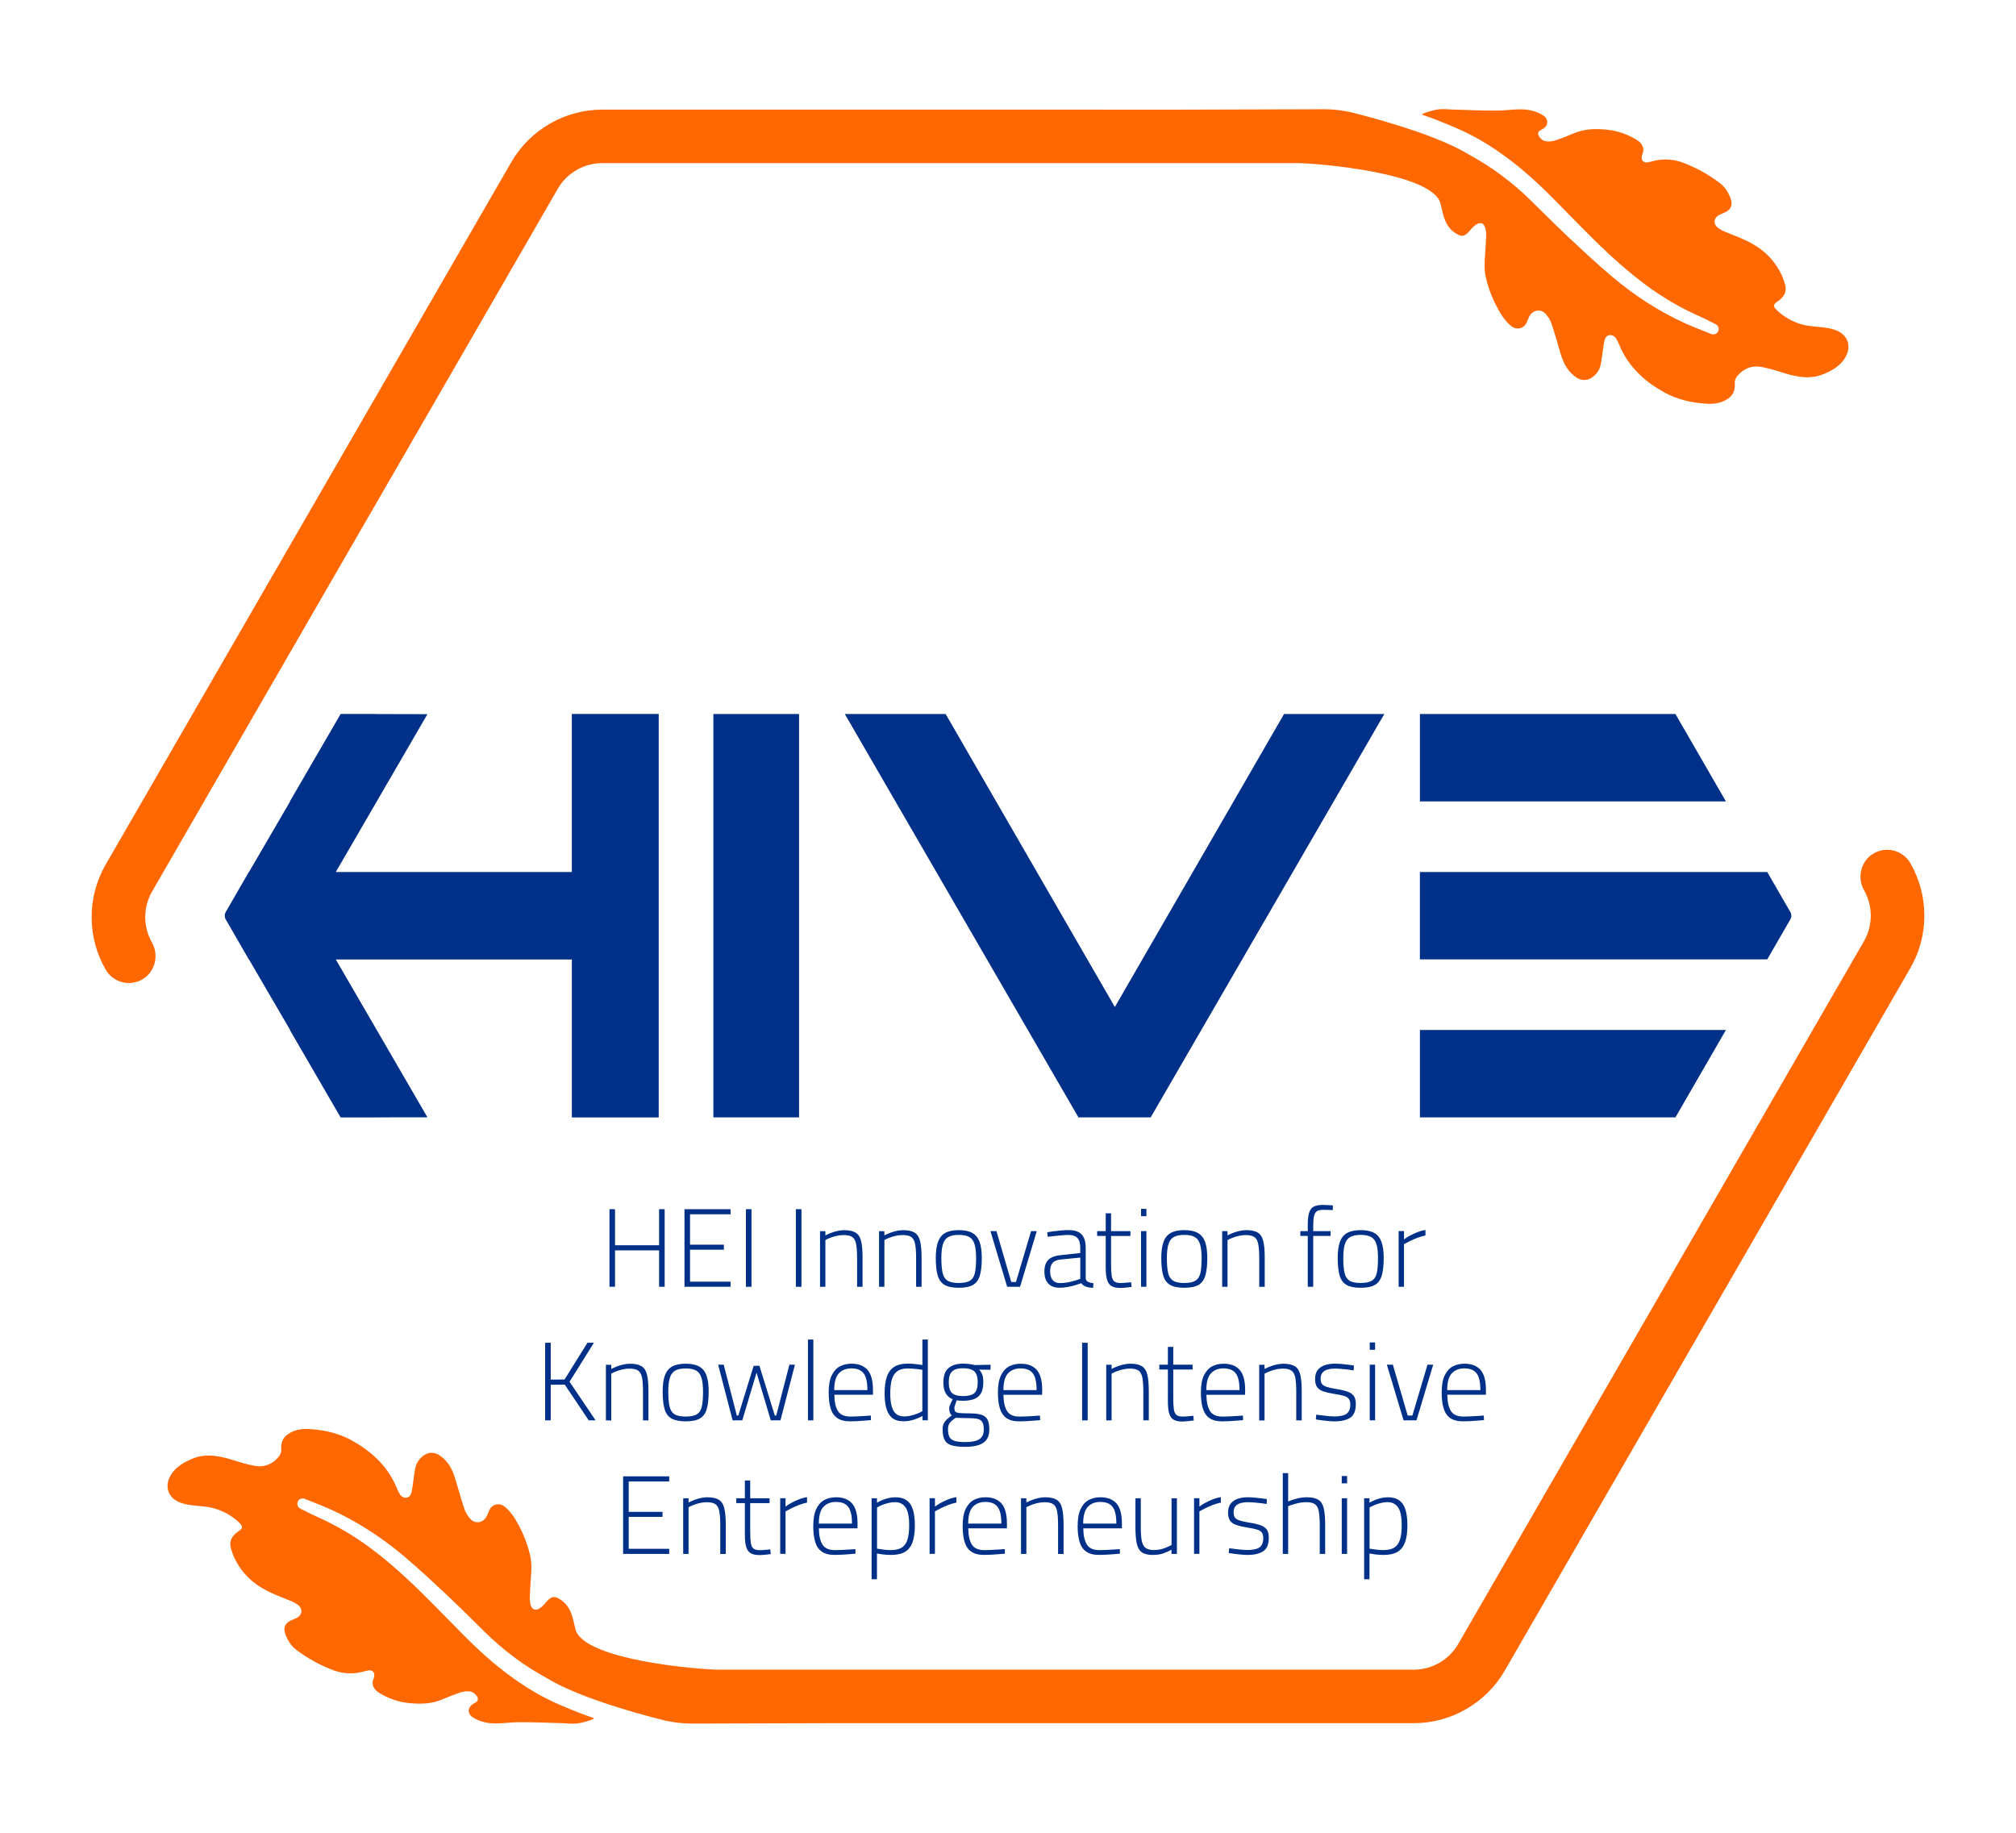 <?xml version="1.0" encoding="UTF-8"?>
<svg xmlns="http://www.w3.org/2000/svg" xmlns:xlink="http://www.w3.org/1999/xlink" version="1.1" id="Layer_1" x="0px" y="0px" viewBox="0 0 550 500" style="enable-background:new 0 0 550 500;" xml:space="preserve">
<style type="text/css">
	.st0{fill:#003087;}
	.st1{fill:#FF6700;}
</style>
<g>
	<g>
		<polygon class="st0" points="181.33,351.04 181.33,329.88 179.81,329.88 179.81,339.72 167.79,339.72 167.79,329.88     166.27,329.88 166.27,351.04 167.79,351.04 167.79,341.11 179.81,341.11 179.81,351.04   "></polygon>
		<polygon class="st0" points="186.74,351.04 199.31,351.04 199.31,349.65 188.25,349.65 188.25,340.93 197.49,340.93     197.49,339.56 188.25,339.56 188.25,331.27 199.31,331.27 199.31,329.88 186.74,329.88   "></polygon>
		<rect x="203.5" y="329.88" class="st0" width="1.52" height="21.17"></rect>
		<rect x="217.13" y="329.88" class="st0" width="1.52" height="21.17"></rect>
		<path class="st0" d="M223.72,335.86v15.18h1.46v-12.75c0.36-0.2,0.81-0.41,1.35-0.62c0.54-0.21,1.12-0.39,1.76-0.53    c0.64-0.14,1.26-0.21,1.87-0.21c1.07,0,1.87,0.19,2.38,0.56c0.52,0.37,0.86,1.02,1.03,1.93c0.17,0.91,0.26,2.17,0.26,3.77v7.86    h1.49v-7.96c0-1.9-0.13-3.4-0.39-4.49c-0.26-1.09-0.76-1.87-1.49-2.32c-0.73-0.45-1.78-0.68-3.16-0.68    c-0.61,0-1.24,0.08-1.88,0.23c-0.65,0.15-1.25,0.34-1.81,0.56c-0.56,0.22-1.03,0.44-1.41,0.64v-1.15H223.72z"></path>
		<path class="st0" d="M239.82,335.86v15.18h1.46v-12.75c0.36-0.2,0.81-0.41,1.35-0.62c0.54-0.21,1.12-0.39,1.76-0.53    c0.64-0.14,1.26-0.21,1.87-0.21c1.07,0,1.87,0.19,2.38,0.56s0.86,1.02,1.03,1.93c0.17,0.91,0.26,2.17,0.26,3.77v7.86h1.49v-7.96    c0-1.9-0.13-3.4-0.4-4.49c-0.26-1.09-0.76-1.87-1.49-2.32c-0.73-0.45-1.78-0.68-3.16-0.68c-0.61,0-1.24,0.08-1.88,0.23    c-0.65,0.15-1.25,0.34-1.81,0.56c-0.56,0.22-1.03,0.44-1.41,0.64v-1.15H239.82z"></path>
		<path class="st0" d="M265.25,336.35c-0.92-0.51-2.15-0.76-3.69-0.76c-1.52,0-2.74,0.25-3.66,0.76c-0.92,0.51-1.58,1.32-1.99,2.43    c-0.41,1.11-0.61,2.59-0.61,4.43c0,1.96,0.17,3.54,0.52,4.74c0.34,1.2,0.97,2.05,1.88,2.58c0.91,0.53,2.2,0.79,3.86,0.79    c1.7,0,3-0.26,3.9-0.79c0.9-0.53,1.52-1.39,1.87-2.58c0.34-1.19,0.52-2.77,0.52-4.74c0-1.84-0.2-3.32-0.61-4.43    C266.83,337.66,266.17,336.85,265.25,336.35z M265.99,347.17c-0.2,1-0.64,1.73-1.32,2.17c-0.68,0.45-1.72,0.67-3.11,0.67    s-2.43-0.22-3.1-0.67c-0.67-0.45-1.11-1.17-1.32-2.17c-0.21-1-0.32-2.32-0.32-3.96c0-1.6,0.14-2.86,0.43-3.78    c0.28-0.92,0.77-1.57,1.46-1.96c0.69-0.38,1.64-0.58,2.85-0.58c1.23,0,2.19,0.19,2.87,0.58c0.68,0.39,1.16,1.04,1.44,1.96    c0.28,0.92,0.43,2.18,0.43,3.78C266.3,344.85,266.19,346.17,265.99,347.17z"></path>
		<polygon class="st0" points="275.89,349.74 271.85,335.86 270.21,335.86 274.77,351.04 278.29,351.04 282.85,335.86 281.3,335.86     277.17,349.74   "></polygon>
		<path class="st0" d="M293.32,350.62c0.65-0.2,1.18-0.38,1.61-0.55c0.18,0.2,0.38,0.38,0.59,0.53c0.21,0.15,0.44,0.28,0.68,0.38    c0.3,0.12,0.62,0.21,0.96,0.26c0.33,0.05,0.69,0.08,1.08,0.08l0.06-1.25c-0.51-0.04-0.97-0.16-1.4-0.35s-0.66-0.51-0.7-0.96v-8.41    c0-1.07-0.16-1.96-0.49-2.66c-0.32-0.7-0.82-1.22-1.49-1.58c-0.67-0.35-1.54-0.53-2.61-0.53c-0.61,0-1.28,0.03-2,0.09    c-0.73,0.06-1.44,0.14-2.13,0.23c-0.69,0.09-1.28,0.18-1.76,0.26l0.09,1.24c0.53-0.06,1.13-0.13,1.82-0.2    c0.69-0.07,1.38-0.14,2.08-0.2c0.7-0.06,1.31-0.09,1.84-0.09c1.05,0,1.84,0.27,2.37,0.81c0.53,0.54,0.79,1.41,0.79,2.63v1.49    l-5.4,0.58c-1.01,0.1-1.84,0.33-2.49,0.68c-0.65,0.35-1.12,0.83-1.43,1.44c-0.3,0.61-0.46,1.37-0.46,2.28    c0,1.5,0.36,2.62,1.08,3.37c0.72,0.75,1.73,1.12,3.02,1.12c0.71,0,1.44-0.07,2.19-0.2S292.67,350.82,293.32,350.62z     M289.16,350.04c-0.87,0-1.53-0.28-1.99-0.85c-0.46-0.57-0.68-1.37-0.68-2.4c0-0.97,0.22-1.72,0.67-2.25    c0.44-0.53,1.21-0.84,2.31-0.94l5.25-0.52v5.8c-0.41,0.16-0.92,0.33-1.55,0.52c-0.63,0.18-1.29,0.33-1.97,0.46    C290.51,349.98,289.83,350.04,289.16,350.04z"></path>
		<path class="st0" d="M302.07,349.27c0.26,0.78,0.68,1.32,1.26,1.63c0.58,0.3,1.34,0.46,2.29,0.46c0.4,0,0.91-0.03,1.52-0.09    c0.61-0.06,1.13-0.12,1.58-0.18l-0.12-1.28c-0.28,0.02-0.61,0.05-0.99,0.09c-0.38,0.04-0.73,0.07-1.08,0.09    c-0.34,0.02-0.62,0.03-0.82,0.03c-0.75,0-1.31-0.14-1.69-0.43c-0.37-0.28-0.62-0.79-0.73-1.53c-0.11-0.74-0.17-1.8-0.17-3.17    v-7.71h5.28v-1.31h-5.28V331h-1.46v4.86h-2.34v1.31h2.34v8.75C301.67,347.37,301.8,348.49,302.07,349.27z"></path>
		<rect x="311.3" y="329.79" class="st0" width="1.46" height="2"></rect>
		<rect x="311.3" y="335.86" class="st0" width="1.46" height="15.18"></rect>
		<path class="st0" d="M328.85,347.95c0.34-1.19,0.52-2.77,0.52-4.74c0-1.84-0.2-3.32-0.61-4.43c-0.41-1.11-1.07-1.92-1.99-2.43    c-0.92-0.51-2.15-0.76-3.69-0.76c-1.52,0-2.74,0.25-3.66,0.76c-0.92,0.51-1.58,1.32-1.99,2.43c-0.41,1.11-0.61,2.59-0.61,4.43    c0,1.96,0.17,3.54,0.52,4.74c0.34,1.2,0.97,2.05,1.88,2.58c0.91,0.53,2.2,0.79,3.86,0.79c1.7,0,3-0.26,3.9-0.79    C327.88,350,328.51,349.14,328.85,347.95z M326.19,349.34c-0.68,0.45-1.72,0.67-3.11,0.67s-2.43-0.22-3.1-0.67    c-0.67-0.45-1.11-1.17-1.32-2.17c-0.21-1-0.32-2.32-0.32-3.96c0-1.6,0.14-2.86,0.43-3.78c0.28-0.92,0.77-1.57,1.46-1.96    c0.69-0.38,1.64-0.58,2.85-0.58c1.23,0,2.19,0.19,2.87,0.58c0.68,0.39,1.16,1.04,1.44,1.96c0.28,0.92,0.43,2.18,0.43,3.78    c0,1.64-0.1,2.96-0.3,3.96C327.31,348.17,326.87,348.9,326.19,349.34z"></path>
		<path class="st0" d="M345.04,351.04v-7.96c0-1.9-0.13-3.4-0.4-4.49c-0.26-1.09-0.76-1.87-1.49-2.32    c-0.73-0.45-1.78-0.68-3.16-0.68c-0.61,0-1.24,0.08-1.88,0.23c-0.65,0.15-1.25,0.34-1.81,0.56c-0.56,0.22-1.03,0.44-1.41,0.64    v-1.15h-1.46v15.18h1.46v-12.75c0.36-0.2,0.81-0.41,1.35-0.62c0.54-0.21,1.12-0.39,1.76-0.53c0.64-0.14,1.26-0.21,1.87-0.21    c1.07,0,1.87,0.19,2.38,0.56c0.52,0.37,0.86,1.02,1.03,1.93c0.17,0.91,0.26,2.17,0.26,3.77v7.86H345.04z"></path>
		<path class="st0" d="M358.52,331.62c0.16-0.6,0.44-1.01,0.82-1.23c0.38-0.22,0.9-0.33,1.55-0.33c0.3,0,0.73,0,1.29,0.01    c0.56,0.01,1.04,0.03,1.44,0.05v-1.28c-0.24-0.02-0.56-0.04-0.94-0.06c-0.39-0.02-0.75-0.04-1.11-0.05    c-0.35-0.01-0.63-0.01-0.84-0.01c-0.93,0-1.69,0.15-2.28,0.44c-0.59,0.29-1.01,0.84-1.28,1.63c-0.26,0.79-0.39,1.91-0.39,3.37v1.7    h-2.03v1.31h2.03v13.88h1.49v-13.88h4.74v-1.31h-4.74v-1.67C358.28,333.08,358.36,332.22,358.52,331.62z"></path>
		<path class="st0" d="M375.11,350.53c0.9-0.53,1.52-1.39,1.87-2.58c0.34-1.19,0.52-2.77,0.52-4.74c0-1.84-0.2-3.32-0.61-4.43    c-0.41-1.11-1.07-1.92-1.99-2.43c-0.92-0.51-2.15-0.76-3.69-0.76c-1.52,0-2.74,0.25-3.66,0.76c-0.92,0.51-1.58,1.32-1.99,2.43    c-0.41,1.11-0.61,2.59-0.61,4.43c0,1.96,0.17,3.54,0.52,4.74c0.34,1.2,0.97,2.05,1.88,2.58c0.91,0.53,2.2,0.79,3.86,0.79    C372.91,351.32,374.21,351.05,375.11,350.53z M366.79,347.17c-0.21-1-0.32-2.32-0.32-3.96c0-1.6,0.14-2.86,0.43-3.78    c0.28-0.92,0.77-1.57,1.46-1.96c0.69-0.38,1.64-0.58,2.85-0.58c1.23,0,2.19,0.19,2.87,0.58c0.68,0.39,1.16,1.04,1.44,1.96    c0.28,0.92,0.42,2.18,0.42,3.78c0,1.64-0.1,2.96-0.3,3.96c-0.2,1-0.64,1.73-1.32,2.17c-0.68,0.45-1.72,0.67-3.11,0.67    s-2.43-0.22-3.1-0.67C367.45,348.9,367.01,348.17,366.79,347.17z"></path>
		<path class="st0" d="M381.57,335.86v15.18h1.46v-11.6c0.43-0.24,0.96-0.53,1.59-0.85c0.64-0.32,1.33-0.63,2.08-0.91    c0.75-0.28,1.48-0.5,2.19-0.64v-1.49c-0.77,0.12-1.53,0.33-2.29,0.64c-0.76,0.3-1.45,0.63-2.06,0.97    c-0.62,0.34-1.12,0.67-1.5,0.97v-2.28H381.57z"></path>
		<polygon class="st0" points="148.73,366.32 148.73,387.48 150.25,387.48 150.25,377.77 154.08,377.74 160.61,387.48     162.49,387.48 155.38,376.95 162.03,366.32 160.27,366.32 154.02,376.34 150.25,376.37 150.25,366.32   "></polygon>
		<path class="st0" d="M166.77,374.73c0.36-0.2,0.81-0.41,1.35-0.62c0.54-0.21,1.12-0.39,1.76-0.53c0.64-0.14,1.26-0.21,1.87-0.21    c1.07,0,1.87,0.19,2.38,0.56c0.52,0.37,0.86,1.02,1.03,1.93c0.17,0.91,0.26,2.17,0.26,3.77v7.86h1.49v-7.96    c0-1.9-0.13-3.4-0.4-4.49c-0.26-1.09-0.76-1.87-1.49-2.32c-0.73-0.45-1.78-0.68-3.16-0.68c-0.61,0-1.24,0.08-1.88,0.23    c-0.65,0.15-1.25,0.34-1.81,0.56c-0.56,0.22-1.03,0.44-1.41,0.64v-1.15h-1.46v15.18h1.46V374.73z"></path>
		<path class="st0" d="M187.05,387.76c1.7,0,3-0.26,3.9-0.79c0.9-0.53,1.52-1.39,1.87-2.58c0.34-1.19,0.52-2.77,0.52-4.74    c0-1.84-0.2-3.32-0.61-4.43c-0.4-1.11-1.07-1.92-1.99-2.43c-0.92-0.51-2.15-0.76-3.69-0.76c-1.52,0-2.74,0.25-3.66,0.76    c-0.92,0.51-1.58,1.32-1.99,2.43c-0.41,1.11-0.61,2.59-0.61,4.43c0,1.96,0.17,3.54,0.52,4.74c0.34,1.2,0.97,2.05,1.88,2.58    C184.11,387.49,185.39,387.76,187.05,387.76z M182.32,379.65c0-1.6,0.14-2.86,0.43-3.78c0.28-0.92,0.77-1.57,1.46-1.96    c0.69-0.38,1.64-0.58,2.85-0.58c1.23,0,2.19,0.19,2.87,0.58c0.68,0.39,1.16,1.04,1.44,1.96c0.28,0.92,0.43,2.18,0.43,3.78    c0,1.64-0.1,2.96-0.3,3.96c-0.2,1-0.64,1.73-1.32,2.17c-0.68,0.45-1.72,0.67-3.11,0.67c-1.4,0-2.43-0.22-3.1-0.67    c-0.67-0.44-1.11-1.17-1.32-2.17C182.42,382.61,182.32,381.29,182.32,379.65z"></path>
		<polygon class="st0" points="212.93,387.48 216.87,372.3 215.36,372.3 211.77,386.18 211.38,386.18 207.19,372.61 205.61,372.61     201.42,386.18 201.02,386.18 197.44,372.3 195.92,372.3 199.87,387.48 202.51,387.48 206.4,374.46 210.28,387.48   "></polygon>
		<rect x="220.43" y="365.44" class="st0" width="1.46" height="22.05"></rect>
		<path class="st0" d="M238.16,379.26c0-2.59-0.5-4.44-1.5-5.56c-1-1.11-2.45-1.67-4.36-1.67c-1.21,0-2.28,0.25-3.2,0.74    c-0.92,0.5-1.65,1.32-2.2,2.46c-0.55,1.14-0.82,2.71-0.82,4.69c0,1.66,0.17,3.08,0.52,4.25c0.34,1.17,0.94,2.07,1.79,2.67    c0.85,0.61,2.02,0.91,3.52,0.91c0.57,0,1.2-0.02,1.9-0.05c0.7-0.03,1.39-0.08,2.07-0.14c0.68-0.06,1.26-0.11,1.75-0.15l-0.06-1.24    c-0.49,0.04-1.06,0.08-1.73,0.12c-0.67,0.04-1.34,0.08-2,0.11c-0.67,0.03-1.28,0.05-1.82,0.05c-1.66,0-2.8-0.51-3.43-1.53    c-0.63-1.02-0.95-2.5-0.97-4.42h10.54L238.16,379.26z M227.59,379.23c0-2.15,0.42-3.67,1.26-4.57c0.84-0.9,1.99-1.35,3.45-1.35    c1.5,0,2.6,0.44,3.29,1.32c0.7,0.88,1.05,2.41,1.05,4.6H227.59z"></path>
		<path class="st0" d="M253.13,387.48v-22.05h-1.49v6.95c-0.39-0.06-0.96-0.14-1.73-0.23c-0.77-0.09-1.49-0.14-2.16-0.14    c-1.62,0-2.9,0.3-3.83,0.91c-0.93,0.61-1.59,1.51-1.99,2.72c-0.39,1.2-0.59,2.69-0.59,4.45c0,1.42,0.11,2.6,0.33,3.54    c0.22,0.94,0.52,1.69,0.88,2.23c0.36,0.55,0.77,0.96,1.23,1.23c0.46,0.27,0.93,0.45,1.41,0.53c0.49,0.08,0.96,0.12,1.43,0.12    c0.63,0,1.26-0.08,1.9-0.23c0.64-0.15,1.23-0.34,1.79-0.58c0.56-0.23,1.01-0.45,1.35-0.65v1.19H253.13z M251.64,384.99    c-0.34,0.2-0.79,0.42-1.34,0.64c-0.55,0.22-1.13,0.41-1.75,0.56c-0.62,0.15-1.23,0.23-1.84,0.23c-0.45,0-0.89-0.07-1.34-0.2    c-0.45-0.13-0.86-0.41-1.23-0.82c-0.37-0.42-0.68-1.04-0.91-1.88c-0.23-0.84-0.35-1.98-0.35-3.42c0-1.46,0.14-2.69,0.41-3.69    c0.27-1,0.76-1.77,1.46-2.29c0.7-0.53,1.7-0.79,3.02-0.79c0.38,0,0.83,0.02,1.34,0.06c0.51,0.04,0.99,0.09,1.46,0.15    c0.47,0.06,0.82,0.11,1.06,0.15V384.99z"></path>
		<path class="st0" d="M268.29,393.59c1.07-0.75,1.61-1.95,1.61-3.61c0-1.26-0.19-2.2-0.56-2.82c-0.37-0.63-0.97-1.05-1.78-1.26    c-0.81-0.21-1.87-0.32-3.19-0.32c-1.26,0-2.17-0.04-2.73-0.11c-0.57-0.07-0.92-0.22-1.06-0.44c-0.14-0.22-0.21-0.56-0.21-1    c0-0.14,0.08-0.43,0.23-0.85c0.15-0.43,0.29-0.81,0.41-1.15c0.18,0.02,0.46,0.05,0.83,0.08c0.37,0.03,0.63,0.04,0.77,0.04    c1.25,0,2.3-0.16,3.13-0.47c0.83-0.31,1.46-0.84,1.88-1.56c0.43-0.73,0.64-1.73,0.64-3.01c0-0.95-0.11-1.69-0.32-2.2    c-0.21-0.52-0.49-0.94-0.83-1.26l3.13,0.03v-1.37l-4.31,0.09c-0.34-0.1-0.82-0.19-1.43-0.27c-0.61-0.08-1.2-0.12-1.79-0.12    c-1.64,0-2.94,0.39-3.9,1.18c-0.96,0.79-1.44,2.1-1.44,3.92c0,0.97,0.12,1.77,0.36,2.38c0.24,0.62,0.55,1.1,0.93,1.44    c0.37,0.34,0.79,0.61,1.26,0.79c-0.22,0.41-0.44,0.86-0.65,1.35c-0.21,0.5-0.32,0.84-0.32,1.02c0,0.46,0.06,0.88,0.18,1.23    c0.12,0.35,0.3,0.62,0.55,0.8c-0.53,0.39-0.98,0.75-1.35,1.09c-0.37,0.34-0.66,0.73-0.87,1.15c-0.2,0.43-0.3,0.96-0.3,1.61    c0,1.17,0.17,2.11,0.52,2.81c0.34,0.7,0.96,1.19,1.85,1.49c0.89,0.29,2.17,0.44,3.83,0.44    C265.56,394.71,267.21,394.34,268.29,393.59z M259.75,380.05c-0.61-0.55-0.91-1.53-0.91-2.95c0-1.4,0.3-2.38,0.91-2.96    c0.61-0.58,1.59-0.87,2.95-0.87c1.48,0,2.52,0.29,3.13,0.87c0.61,0.58,0.91,1.56,0.91,2.96c0,1.42-0.3,2.4-0.91,2.95    c-0.61,0.55-1.65,0.82-3.13,0.82C261.34,380.86,260.36,380.59,259.75,380.05z M258.99,391.95c-0.24-0.53-0.36-1.22-0.36-2.07    c0-0.69,0.15-1.24,0.46-1.65c0.3-0.42,0.85-0.9,1.64-1.44c0.04,0,0.2,0.01,0.49,0.02c0.28,0.01,0.63,0.02,1.03,0.03    c0.4,0.01,0.79,0.02,1.17,0.03c0.37,0.01,0.65,0.01,0.84,0.01c0.99,0,1.79,0.07,2.4,0.2c0.61,0.13,1.05,0.42,1.32,0.87    c0.27,0.45,0.41,1.13,0.41,2.06c0,1.2-0.39,2.06-1.18,2.6c-0.79,0.54-2.07,0.8-3.83,0.8c-1.32,0-2.31-0.11-2.99-0.33    C259.7,392.85,259.24,392.48,258.99,391.95z"></path>
		<path class="st0" d="M279.96,387.71c0.7-0.03,1.39-0.08,2.06-0.14c0.68-0.06,1.26-0.11,1.75-0.15l-0.06-1.24    c-0.49,0.04-1.06,0.08-1.73,0.12c-0.67,0.04-1.34,0.08-2,0.11c-0.67,0.03-1.28,0.05-1.82,0.05c-1.66,0-2.8-0.51-3.43-1.53    c-0.63-1.02-0.95-2.5-0.97-4.42h10.54l0.03-1.24c0-2.59-0.5-4.44-1.5-5.56c-1-1.11-2.45-1.67-4.36-1.67    c-1.21,0-2.28,0.25-3.2,0.74c-0.92,0.5-1.66,1.32-2.2,2.46c-0.55,1.14-0.82,2.71-0.82,4.69c0,1.66,0.17,3.08,0.52,4.25    c0.34,1.17,0.94,2.07,1.79,2.67c0.85,0.61,2.02,0.91,3.52,0.91C278.63,387.76,279.26,387.74,279.96,387.71z M275.01,374.66    c0.84-0.9,1.99-1.35,3.45-1.35c1.5,0,2.6,0.44,3.29,1.32c0.7,0.88,1.05,2.41,1.05,4.6h-9.05    C273.75,377.08,274.17,375.56,275.01,374.66z"></path>
		<rect x="295.22" y="366.32" class="st0" width="1.52" height="21.17"></rect>
		<path class="st0" d="M308.25,373.36c1.07,0,1.87,0.19,2.38,0.56c0.52,0.37,0.86,1.02,1.03,1.93c0.17,0.91,0.26,2.17,0.26,3.77    v7.86h1.49v-7.96c0-1.9-0.13-3.4-0.4-4.49c-0.26-1.09-0.76-1.87-1.49-2.32c-0.73-0.45-1.78-0.68-3.16-0.68    c-0.61,0-1.24,0.08-1.88,0.23c-0.65,0.15-1.25,0.34-1.81,0.56c-0.56,0.22-1.03,0.44-1.41,0.64v-1.15h-1.46v15.18h1.46v-12.75    c0.36-0.2,0.81-0.41,1.35-0.62c0.54-0.21,1.12-0.39,1.76-0.53C307.02,373.43,307.64,373.36,308.25,373.36z"></path>
		<path class="st0" d="M324.1,387.7c0.61-0.06,1.13-0.12,1.58-0.18l-0.12-1.28c-0.28,0.02-0.61,0.05-0.99,0.09    c-0.38,0.04-0.73,0.07-1.08,0.09c-0.34,0.02-0.62,0.03-0.82,0.03c-0.75,0-1.31-0.14-1.69-0.43c-0.37-0.28-0.62-0.79-0.73-1.53    c-0.11-0.74-0.17-1.8-0.17-3.17v-7.71h5.28v-1.31h-5.28v-4.86h-1.46v4.86h-2.34v1.31h2.34v8.75c0,1.46,0.13,2.58,0.39,3.36    c0.26,0.78,0.68,1.32,1.26,1.63c0.58,0.3,1.34,0.46,2.29,0.46C322.98,387.79,323.49,387.76,324.1,387.7z"></path>
		<path class="st0" d="M335.32,387.71c0.7-0.03,1.39-0.08,2.07-0.14c0.68-0.06,1.26-0.11,1.75-0.15l-0.06-1.24    c-0.49,0.04-1.06,0.08-1.73,0.12c-0.67,0.04-1.34,0.08-2,0.11c-0.67,0.03-1.28,0.05-1.82,0.05c-1.66,0-2.8-0.51-3.43-1.53    c-0.63-1.02-0.95-2.5-0.97-4.42h10.54l0.03-1.24c0-2.59-0.5-4.44-1.5-5.56c-1-1.11-2.45-1.67-4.36-1.67    c-1.21,0-2.28,0.25-3.2,0.74c-0.92,0.5-1.65,1.32-2.2,2.46c-0.55,1.14-0.82,2.71-0.82,4.69c0,1.66,0.17,3.08,0.52,4.25    c0.34,1.17,0.94,2.07,1.79,2.67c0.85,0.61,2.02,0.91,3.52,0.91C333.99,387.76,334.62,387.74,335.32,387.71z M330.37,374.66    c0.84-0.9,1.99-1.35,3.45-1.35c1.5,0,2.6,0.44,3.29,1.32c0.7,0.88,1.05,2.41,1.05,4.6h-9.05    C329.11,377.08,329.53,375.56,330.37,374.66z"></path>
		<path class="st0" d="M348.1,373.58c0.64-0.14,1.26-0.21,1.87-0.21c1.07,0,1.87,0.19,2.38,0.56c0.52,0.37,0.86,1.02,1.03,1.93    c0.17,0.91,0.26,2.17,0.26,3.77v7.86h1.49v-7.96c0-1.9-0.13-3.4-0.39-4.49c-0.26-1.09-0.76-1.87-1.49-2.32    c-0.73-0.45-1.78-0.68-3.16-0.68c-0.61,0-1.24,0.08-1.88,0.23c-0.65,0.15-1.25,0.34-1.81,0.56c-0.56,0.22-1.03,0.44-1.41,0.64    v-1.15h-1.46v15.18h1.46v-12.75c0.36-0.2,0.81-0.41,1.35-0.62C346.88,373.9,347.46,373.72,348.1,373.58z"></path>
		<path class="st0" d="M369.89,383.08c0-0.97-0.18-1.72-0.53-2.23c-0.35-0.52-0.93-0.92-1.72-1.2s-1.84-0.53-3.16-0.73    c-1.13-0.18-2-0.38-2.61-0.59c-0.61-0.21-1.02-0.49-1.25-0.82c-0.22-0.33-0.33-0.79-0.33-1.38c0-0.75,0.18-1.32,0.55-1.72    c0.36-0.39,0.84-0.67,1.43-0.82c0.59-0.15,1.19-0.23,1.82-0.23c0.51,0,1.08,0.03,1.72,0.08c0.64,0.05,1.27,0.11,1.88,0.18    c0.62,0.07,1.16,0.15,1.62,0.23l0.06-1.34c-0.43-0.06-0.95-0.13-1.56-0.21c-0.62-0.08-1.26-0.15-1.91-0.2    c-0.66-0.05-1.27-0.08-1.84-0.08c-0.85,0-1.68,0.12-2.49,0.36c-0.81,0.24-1.48,0.67-2,1.28c-0.53,0.61-0.79,1.46-0.79,2.55    c0,0.95,0.18,1.69,0.55,2.2c0.36,0.52,0.93,0.91,1.69,1.17c0.76,0.26,1.72,0.49,2.87,0.67c1.19,0.18,2.11,0.37,2.75,0.56    c0.64,0.19,1.09,0.47,1.35,0.84c0.26,0.36,0.4,0.87,0.4,1.52c0,0.87-0.18,1.54-0.53,2.02c-0.35,0.48-0.86,0.8-1.52,0.97    c-0.66,0.17-1.44,0.26-2.35,0.26c-0.36,0-0.84-0.03-1.43-0.08c-0.59-0.05-1.19-0.12-1.81-0.2c-0.62-0.08-1.17-0.15-1.65-0.21    l-0.12,1.31c0.49,0.08,1.04,0.16,1.67,0.24c0.63,0.08,1.25,0.15,1.87,0.2c0.62,0.05,1.15,0.08,1.59,0.08c1.82,0,3.24-0.33,4.27-1    C369.38,386.09,369.89,384.86,369.89,383.08z"></path>
		<rect x="373.69" y="366.23" class="st0" width="1.46" height="2"></rect>
		<rect x="373.69" y="372.3" class="st0" width="1.46" height="15.18"></rect>
		<polygon class="st0" points="391,372.3 389.45,372.3 385.32,386.18 384.04,386.18 380,372.3 378.36,372.3 382.92,387.48     386.44,387.48   "></polygon>
		<path class="st0" d="M405.39,379.26c0-2.59-0.5-4.44-1.5-5.56c-1-1.11-2.45-1.67-4.36-1.67c-1.21,0-2.28,0.25-3.2,0.74    c-0.92,0.5-1.65,1.32-2.2,2.46c-0.55,1.14-0.82,2.71-0.82,4.69c0,1.66,0.17,3.08,0.52,4.25s0.94,2.07,1.79,2.67    c0.85,0.61,2.02,0.91,3.52,0.91c0.57,0,1.2-0.02,1.9-0.05c0.7-0.03,1.39-0.08,2.07-0.14c0.68-0.06,1.26-0.11,1.75-0.15l-0.06-1.24    c-0.49,0.04-1.06,0.08-1.73,0.12c-0.67,0.04-1.34,0.08-2,0.11c-0.67,0.03-1.28,0.05-1.82,0.05c-1.66,0-2.8-0.51-3.43-1.53    c-0.63-1.02-0.95-2.5-0.97-4.42h10.54L405.39,379.26z M394.82,379.23c0-2.15,0.42-3.67,1.26-4.57c0.84-0.9,1.99-1.35,3.45-1.35    c1.5,0,2.6,0.44,3.29,1.32c0.7,0.88,1.05,2.41,1.05,4.6H394.82z"></path>
		<polygon class="st0" points="182.57,404.16 182.57,402.76 170,402.76 170,423.92 182.57,423.92 182.57,422.53 171.52,422.53     171.52,413.81 180.75,413.81 180.75,412.45 171.52,412.45 171.52,404.16   "></polygon>
		<path class="st0" d="M198,423.92v-7.96c0-1.9-0.13-3.4-0.4-4.49c-0.26-1.09-0.76-1.87-1.49-2.32c-0.73-0.45-1.78-0.68-3.16-0.68    c-0.61,0-1.24,0.08-1.88,0.23c-0.65,0.15-1.25,0.34-1.81,0.56c-0.56,0.22-1.03,0.44-1.41,0.64v-1.15h-1.46v15.18h1.46v-12.75    c0.36-0.2,0.81-0.41,1.35-0.62c0.54-0.21,1.12-0.39,1.76-0.53c0.64-0.14,1.26-0.21,1.87-0.21c1.07,0,1.87,0.19,2.38,0.56    c0.52,0.37,0.86,1.02,1.03,1.93c0.17,0.91,0.26,2.17,0.26,3.77v7.86H198z"></path>
		<path class="st0" d="M203.62,422.15c0.26,0.78,0.68,1.32,1.26,1.63c0.58,0.3,1.34,0.46,2.29,0.46c0.4,0,0.91-0.03,1.52-0.09    c0.61-0.06,1.13-0.12,1.58-0.18l-0.12-1.28c-0.28,0.02-0.61,0.05-0.99,0.09c-0.37,0.04-0.73,0.07-1.08,0.09    c-0.34,0.02-0.62,0.03-0.82,0.03c-0.75,0-1.31-0.14-1.69-0.43c-0.37-0.28-0.62-0.8-0.73-1.53c-0.11-0.74-0.17-1.8-0.17-3.17v-7.71    h5.28v-1.31h-5.28v-4.86h-1.46v4.86h-2.34v1.31h2.34v8.75C203.22,420.25,203.36,421.37,203.62,422.15z"></path>
		<path class="st0" d="M214.31,412.32c0.43-0.24,0.96-0.53,1.59-0.85c0.64-0.32,1.33-0.63,2.08-0.91c0.75-0.28,1.48-0.5,2.19-0.64    v-1.49c-0.77,0.12-1.53,0.33-2.29,0.64c-0.76,0.3-1.45,0.63-2.07,0.97c-0.62,0.35-1.12,0.67-1.5,0.97v-2.28h-1.46v15.18h1.46    V412.32z"></path>
		<path class="st0" d="M233.95,415.7c0-2.59-0.5-4.44-1.5-5.56c-1-1.11-2.45-1.67-4.36-1.67c-1.21,0-2.28,0.25-3.2,0.74    c-0.92,0.5-1.65,1.32-2.2,2.46c-0.55,1.14-0.82,2.71-0.82,4.69c0,1.66,0.17,3.08,0.52,4.25c0.34,1.17,0.94,2.07,1.79,2.67    c0.85,0.61,2.02,0.91,3.52,0.91c0.57,0,1.2-0.01,1.9-0.05c0.7-0.03,1.39-0.08,2.06-0.14c0.68-0.06,1.26-0.11,1.75-0.15l-0.06-1.24    c-0.49,0.04-1.06,0.08-1.73,0.12c-0.67,0.04-1.34,0.08-2,0.11c-0.67,0.03-1.28,0.05-1.82,0.05c-1.66,0-2.8-0.51-3.43-1.53    c-0.63-1.02-0.95-2.5-0.97-4.42h10.54L233.95,415.7z M223.39,415.66c0-2.15,0.42-3.67,1.26-4.57c0.84-0.9,1.99-1.35,3.45-1.35    c1.5,0,2.6,0.44,3.29,1.32c0.7,0.88,1.05,2.41,1.05,4.6H223.39z"></path>
		<path class="st0" d="M239.27,423.8c0.34,0.08,0.88,0.17,1.59,0.26c0.72,0.09,1.45,0.14,2.2,0.14c1.58,0,2.84-0.27,3.8-0.82    c0.95-0.55,1.64-1.42,2.08-2.61c0.43-1.19,0.65-2.74,0.65-4.65c0-2.63-0.41-4.57-1.25-5.8c-0.83-1.23-2.19-1.85-4.07-1.85    c-0.63,0-1.26,0.08-1.9,0.23c-0.64,0.15-1.23,0.34-1.78,0.58c-0.55,0.23-0.99,0.46-1.34,0.68v-1.21h-1.46v22.08h1.46V423.8z     M239.27,411.26c0.36-0.22,0.81-0.45,1.35-0.67c0.54-0.22,1.12-0.41,1.75-0.56c0.63-0.15,1.22-0.23,1.79-0.23    c1.25,0,2.22,0.47,2.88,1.41c0.67,0.94,1,2.58,1,4.9c0,1.62-0.16,2.92-0.47,3.92c-0.31,0.99-0.83,1.72-1.56,2.17    c-0.73,0.46-1.72,0.68-2.98,0.68c-0.73,0-1.45-0.05-2.17-0.15c-0.72-0.1-1.25-0.18-1.59-0.24V411.26z"></path>
		<path class="st0" d="M255.06,412.32c0.43-0.24,0.96-0.53,1.59-0.85c0.64-0.32,1.33-0.63,2.08-0.91c0.75-0.28,1.48-0.5,2.19-0.64    v-1.49c-0.77,0.12-1.53,0.33-2.29,0.64c-0.76,0.3-1.45,0.63-2.06,0.97c-0.62,0.35-1.12,0.67-1.5,0.97v-2.28h-1.46v15.18h1.46    V412.32z"></path>
		<path class="st0" d="M274.71,415.7c0-2.59-0.5-4.44-1.5-5.56c-1-1.11-2.45-1.67-4.36-1.67c-1.21,0-2.28,0.25-3.2,0.74    c-0.92,0.5-1.65,1.32-2.2,2.46c-0.55,1.14-0.82,2.71-0.82,4.69c0,1.66,0.17,3.08,0.52,4.25c0.34,1.17,0.94,2.07,1.79,2.67    c0.85,0.61,2.02,0.91,3.52,0.91c0.57,0,1.2-0.01,1.9-0.05c0.7-0.03,1.39-0.08,2.06-0.14c0.68-0.06,1.26-0.11,1.75-0.15l-0.06-1.24    c-0.49,0.04-1.06,0.08-1.73,0.12c-0.67,0.04-1.34,0.08-2,0.11c-0.67,0.03-1.28,0.05-1.82,0.05c-1.66,0-2.8-0.51-3.43-1.53    c-0.63-1.02-0.95-2.5-0.97-4.42h10.54L274.71,415.7z M264.14,415.66c0-2.15,0.42-3.67,1.26-4.57c0.84-0.9,1.99-1.35,3.45-1.35    c1.5,0,2.6,0.44,3.29,1.32c0.7,0.88,1.05,2.41,1.05,4.6H264.14z"></path>
		<path class="st0" d="M290.16,423.92v-7.96c0-1.9-0.13-3.4-0.4-4.49c-0.26-1.09-0.76-1.87-1.49-2.32    c-0.73-0.45-1.78-0.68-3.16-0.68c-0.61,0-1.24,0.08-1.88,0.23c-0.65,0.15-1.25,0.34-1.81,0.56c-0.56,0.22-1.03,0.44-1.41,0.64    v-1.15h-1.46v15.18h1.46v-12.75c0.36-0.2,0.81-0.41,1.35-0.62c0.54-0.21,1.12-0.39,1.76-0.53c0.64-0.14,1.26-0.21,1.87-0.21    c1.07,0,1.87,0.19,2.38,0.56c0.52,0.37,0.86,1.02,1.03,1.93c0.17,0.91,0.26,2.17,0.26,3.77v7.86H290.16z"></path>
		<path class="st0" d="M306.08,415.7c0-2.59-0.5-4.44-1.5-5.56c-1-1.11-2.45-1.67-4.36-1.67c-1.21,0-2.28,0.25-3.2,0.74    c-0.92,0.5-1.65,1.32-2.2,2.46c-0.55,1.14-0.82,2.71-0.82,4.69c0,1.66,0.17,3.08,0.52,4.25c0.34,1.17,0.94,2.07,1.79,2.67    c0.85,0.61,2.02,0.91,3.52,0.91c0.57,0,1.2-0.01,1.9-0.05c0.7-0.03,1.39-0.08,2.07-0.14c0.68-0.06,1.26-0.11,1.75-0.15l-0.06-1.24    c-0.49,0.04-1.06,0.08-1.73,0.12c-0.67,0.04-1.34,0.08-2,0.11c-0.67,0.03-1.28,0.05-1.82,0.05c-1.66,0-2.8-0.51-3.43-1.53    c-0.63-1.02-0.95-2.5-0.97-4.42h10.54L306.08,415.7z M295.51,415.66c0-2.15,0.42-3.67,1.26-4.57c0.84-0.9,1.99-1.35,3.45-1.35    c1.5,0,2.6,0.44,3.29,1.32c0.7,0.88,1.05,2.41,1.05,4.6H295.51z"></path>
		<path class="st0" d="M321.08,423.92v-15.18h-1.46v12.75c-0.51,0.28-1.18,0.58-2.02,0.9c-0.84,0.31-1.79,0.47-2.84,0.47    c-0.99,0-1.74-0.2-2.25-0.59c-0.51-0.4-0.85-1.05-1.02-1.96c-0.17-0.91-0.26-2.15-0.26-3.71v-7.86h-1.46v7.9    c0,1.84,0.12,3.32,0.36,4.43c0.24,1.11,0.7,1.91,1.38,2.4c0.68,0.49,1.66,0.73,2.93,0.73c1.21,0,2.24-0.16,3.07-0.47    c0.83-0.31,1.53-0.63,2.1-0.96v1.15H321.08z"></path>
		<path class="st0" d="M327.21,412.32c0.43-0.24,0.96-0.53,1.59-0.85c0.64-0.32,1.33-0.63,2.08-0.91c0.75-0.28,1.48-0.5,2.19-0.64    v-1.49c-0.77,0.12-1.53,0.33-2.29,0.64c-0.76,0.3-1.45,0.63-2.06,0.97c-0.62,0.35-1.12,0.67-1.5,0.97v-2.28h-1.46v15.18h1.46    V412.32z"></path>
		<path class="st0" d="M342.59,422.6c-0.66,0.17-1.44,0.26-2.35,0.26c-0.36,0-0.84-0.03-1.43-0.08c-0.59-0.05-1.19-0.12-1.81-0.2    c-0.62-0.08-1.17-0.15-1.66-0.21l-0.12,1.31c0.49,0.08,1.04,0.16,1.67,0.24c0.63,0.08,1.25,0.15,1.87,0.2    c0.62,0.05,1.15,0.08,1.59,0.08c1.82,0,3.24-0.33,4.27-1c1.02-0.67,1.53-1.89,1.53-3.67c0-0.97-0.18-1.72-0.53-2.23    c-0.35-0.52-0.93-0.92-1.72-1.2c-0.79-0.28-1.84-0.53-3.16-0.73c-1.13-0.18-2-0.38-2.61-0.59c-0.61-0.21-1.02-0.49-1.25-0.82    c-0.22-0.33-0.33-0.79-0.33-1.38c0-0.75,0.18-1.32,0.55-1.72c0.36-0.39,0.84-0.67,1.43-0.82c0.59-0.15,1.19-0.23,1.82-0.23    c0.51,0,1.08,0.03,1.72,0.08c0.64,0.05,1.27,0.11,1.88,0.18c0.62,0.07,1.16,0.15,1.62,0.23l0.06-1.34    c-0.43-0.06-0.95-0.13-1.56-0.21c-0.62-0.08-1.26-0.15-1.91-0.2c-0.66-0.05-1.27-0.08-1.84-0.08c-0.85,0-1.68,0.12-2.49,0.36    c-0.81,0.24-1.48,0.67-2,1.28c-0.53,0.61-0.79,1.46-0.79,2.55c0,0.95,0.18,1.69,0.55,2.2c0.36,0.52,0.93,0.91,1.69,1.17    c0.76,0.26,1.72,0.49,2.87,0.67c1.19,0.18,2.11,0.37,2.75,0.56c0.64,0.19,1.09,0.47,1.35,0.84c0.26,0.36,0.39,0.87,0.39,1.52    c0,0.87-0.18,1.54-0.53,2.02C343.76,422.11,343.25,422.43,342.59,422.6z"></path>
		<path class="st0" d="M361.53,423.92v-7.96c0-1.9-0.13-3.4-0.39-4.49c-0.26-1.09-0.76-1.87-1.47-2.32    c-0.72-0.45-1.78-0.68-3.17-0.68c-0.89,0-1.82,0.13-2.78,0.38c-0.96,0.25-1.73,0.51-2.29,0.77v-7.74h-1.46v22.05h1.46V410.9    c0.55-0.22,1.28-0.46,2.19-0.71c0.91-0.25,1.83-0.38,2.76-0.38c1.07,0,1.87,0.19,2.38,0.56c0.52,0.37,0.86,1.02,1.03,1.93    c0.17,0.91,0.26,2.17,0.26,3.77v7.86H361.53z"></path>
		<rect x="366.05" y="402.67" class="st0" width="1.46" height="2"></rect>
		<rect x="366.05" y="408.74" class="st0" width="1.46" height="15.18"></rect>
		<path class="st0" d="M373.64,423.8c0.34,0.08,0.88,0.17,1.59,0.26c0.72,0.09,1.45,0.14,2.2,0.14c1.58,0,2.84-0.27,3.8-0.82    c0.95-0.55,1.64-1.42,2.08-2.61c0.44-1.19,0.65-2.74,0.65-4.65c0-2.63-0.41-4.57-1.25-5.8c-0.83-1.23-2.19-1.85-4.07-1.85    c-0.63,0-1.26,0.08-1.9,0.23c-0.64,0.15-1.23,0.34-1.78,0.58c-0.55,0.23-0.99,0.46-1.34,0.68v-1.21h-1.46v22.08h1.46V423.8z     M373.64,411.26c0.36-0.22,0.81-0.45,1.35-0.67c0.54-0.22,1.12-0.41,1.75-0.56c0.63-0.15,1.22-0.23,1.79-0.23    c1.25,0,2.22,0.47,2.88,1.41c0.67,0.94,1,2.58,1,4.9c0,1.62-0.16,2.92-0.47,3.92c-0.31,0.99-0.84,1.72-1.56,2.17    c-0.73,0.46-1.72,0.68-2.98,0.68c-0.73,0-1.45-0.05-2.17-0.15c-0.72-0.1-1.25-0.18-1.59-0.24V411.26z"></path>
		<path class="st0" d="M179.71,194.78h-23.7v43.11h-39.23H91.61l11.19-19.27l13.81-23.79l-14.12-0.03v-0.02h-9.56l-13.84,23.84h0.07    l-11.23,19.27h-0.04l-3.86,6.68l-2.44,4.23c-0.36,0.62-0.36,1.41,0,2.03l2.44,4.23l3.86,6.69h0.04l11.23,19.26h-0.07l13.84,23.84    h9.56v-0.02l14.12-0.02l-13.82-23.8l-11.18-19.26h25.17h39.23v43.1h23.7V194.78z"></path>
		<polygon class="st0" points="194.62,304.83 204.23,304.83 218,304.83 218,280.99 218,194.79 194.62,194.79   "></polygon>
		<polygon class="st0" points="313.93,304.83 377.67,194.79 350.31,194.79 304.15,274.72 257.99,194.79 230.48,194.79     294.22,304.83   "></polygon>
		<path class="st0" d="M485.99,255.05l2.44-4.22c0.36-0.63,0.36-1.41,0-2.04l-2.44-4.22l-3.86-6.68h-94.76v23.84h94.76    L485.99,255.05z"></path>
		<polygon class="st0" points="470.86,280.99 387.38,280.99 387.38,304.83 457.09,304.83   "></polygon>
		<polygon class="st0" points="387.38,194.79 387.38,218.63 470.86,218.63 457.09,194.79   "></polygon>
	</g>
	<g>
		<path class="st1" d="M521.18,235.49c-2.09-3.64-6.83-4.79-10.38-2.44c-3.2,2.11-4.16,6.49-2.25,9.82    c2.45,4.3,2.44,9.63-0.04,13.93L397.82,448.51c-2.49,4.31-7.12,6.99-12.1,6.99H196.16c-5.38,0-37.27-2.62-39.19-11.12    c-0.51-2.11-0.67-2.8-0.67-2.8c-0.52-1.9-1.31-3.68-2.97-4.9c-2.2-1.6-3.03-1.17-4.48,0.58c-0.49,0.59-1.06,1.16-1.7,1.56    c-1.07,0.66-2.05,0.24-2.37-0.97c-0.17-0.65-0.27-1.35-0.24-2.02c0.06-1.86,0.18-3.73,0.31-5.6c0.14-1.91,0.24-3.83-0.19-5.73    c-0.69-3.11-1.85-6.04-3.38-8.83c-0.98-1.78-2.08-3.48-3.73-4.73c-1.4-1.04-3.24-0.59-4.01,0.97c-0.31,0.63-0.51,1.32-0.86,1.92    c-0.93,1.63-3.07,1.96-4.33,0.59c-0.69-0.75-1.29-1.69-1.61-2.64c-0.89-2.61-1.62-5.25-2.4-7.9c-0.05-0.16-0.1-0.32-0.15-0.48    c-0.76-2.56-1.94-4.8-4.23-6.35c-1.38-0.94-3.03-0.96-4.36,0.01c-1.08,0.79-1.89,1.82-2.21,3.08c-0.31,1.22-0.43,2.48-0.61,3.74    c-0.02,0.21-0.06,0.42-0.09,0.63c-0.15,0.96-0.23,1.93-0.5,2.86c-0.36,1.27-1.74,1.62-2.72,0.73c-0.29-0.26-0.53-0.62-0.7-1    c-0.42-0.85-0.75-1.74-1.17-2.59c-0.11-0.22-0.21-0.44-0.33-0.64c-2.58-4.86-6.58-8.3-11.34-10.93c-3.48-1.92-7.3-2.79-11.24-3.06    c-1.88-0.13-3.75,0.01-5.47,0.96c-1.95,1.06-2.66,2.53-2.5,4.7c0.05,0.61-0.26,1.36-0.65,1.83c-1.7,2.1-3.97,3.01-6.61,2.53    c-2.19-0.41-4.33-1.08-6.47-1.75c-3.58-1.09-7.13-1.67-10.75-0.1c-2.04,0.89-3.91,1.95-5.25,3.79c-2.4,3.3-1.36,6.89,2.46,8.19    c1.23,0.42,2.56,0.6,3.85,0.73c2.1,0.22,4.22,0.33,6.23,1.09c2.17,0.81,4.12,1.97,5.77,3.59c1.01,0.99,0.96,1.49-0.19,2.28    c-0.12,0.09-0.24,0.16-0.36,0.24c-1.45,1.12-2.28,2.47-1.78,4.34c0.79,2.9,2.25,5.42,4.31,7.6c0.85,0.91,1.77,1.69,2.74,2.38    c2.27,1.61,4.85,2.73,7.49,3.75c1.17,0.46,2.38,0.89,3.43,1.55c1.79,1.13,1.71,3.01-0.21,3.91c-0.5,0.23-1.01,0.41-1.5,0.66    c-1.48,0.75-1.96,1.94-1.43,3.51c0.6,1.81,1.6,3.35,3.11,4.49c2.94,2.23,6.16,3.99,9.58,5.34c2.27,0.9,4.66,1.23,7.1,0.87    c0.98-0.15,1.93-0.47,2.91-0.65c1.01-0.21,1.72,0.49,1.61,1.49c-0.03,0.27-0.07,0.55-0.19,0.78c-0.74,1.6,0.19,3,1.41,3.77    c2.63,1.66,5.48,2.63,8.56,2.9c3.03,0.28,6.01,0.18,8.87-1.06c1.39-0.61,2.79-1.15,4.21-1.66c1.15-0.42,2.34-0.7,3.58-0.4    c0.77,0.19,1.8,1.24,1.82,1.92c0.03,0.83-0.7,1.03-1.25,1.36c-1.64,0.98-1.67,2.75-0.03,3.77c0.14,0.09,0.27,0.17,0.42,0.24    c1.79,1.01,3.76,1.36,5.79,1.35c2.16,0,4.31-0.34,6.47-0.34c3.84,0.01,7.68,0.12,11.52,0.27c3.4,0.14,3.8,0.4,7.09-0.59    c0.49-0.15,0.96-0.33,1.43-0.52c0.07-0.04,0.14-0.1,0.18-0.17c0.02-0.03,0.02-0.09-0.03-0.12c-0.05-0.02-0.27-0.1-0.44-0.16    c-2.01-0.65-4.62-1.67-8.43-3.29c-4.88-2.05-9.61-4.81-14.46-8.44c-3.94-2.94-7.92-6.45-12.17-10.75    c-1.27-1.29-2.55-2.58-3.82-3.87c-2.49-2.55-5.07-5.17-7.64-7.7c-5.08-5-9.53-8.88-14.01-12.22c-4.58-3.4-9.56-6.3-14.83-8.63    c-0.96-0.43-1.88-0.9-2.79-1.36c-0.48-0.24-0.96-0.49-1.44-0.72c-0.7-0.35-1.01-1.19-0.69-1.91c0.32-0.72,1.15-1.05,1.88-0.76    c0.69,0.27,1.38,0.55,2.06,0.82c1.57,0.62,3.18,1.25,4.75,1.95c7.1,3.18,13.94,7.54,20.35,12.95c4.07,3.43,8.04,7.16,11.56,10.45    c2.81,2.64,5.58,5.39,8.28,8.04l2.12,2.1c5.06,4.99,10.67,9.18,16.68,12.46c8.38,5.21,24.04,9.58,31.64,11.51    c2.76,0.7,5.59,1.05,8.43,1.04l38.39-0.11h158.34c10.19,0,19.69-5.49,24.79-14.31l110.68-191.71    C526.27,255.29,526.27,244.32,521.18,235.49z"></path>
		<path class="st1" d="M41.5,243.2L152.18,51.49c2.49-4.31,7.12-6.99,12.1-6.99h189.55c5.38,0,37.27,2.62,39.19,11.12    c0.51,2.11,0.67,2.8,0.67,2.8c0.52,1.9,1.31,3.68,2.97,4.9c2.2,1.6,3.03,1.17,4.48-0.58c0.49-0.58,1.06-1.16,1.7-1.56    c1.07-0.66,2.05-0.24,2.37,0.97c0.17,0.65,0.27,1.35,0.24,2.02c-0.06,1.86-0.18,3.73-0.31,5.6c-0.14,1.91-0.24,3.83,0.19,5.73    c0.69,3.11,1.85,6.04,3.38,8.83c0.98,1.78,2.08,3.48,3.73,4.73c1.4,1.04,3.24,0.59,4.01-0.97c0.31-0.63,0.51-1.32,0.86-1.92    c0.93-1.63,3.07-1.96,4.33-0.59c0.69,0.75,1.29,1.69,1.61,2.64c0.89,2.61,1.62,5.25,2.4,7.9c0.05,0.16,0.1,0.32,0.15,0.48    c0.76,2.56,1.94,4.8,4.23,6.35c1.38,0.94,3.03,0.96,4.36-0.01c1.08-0.79,1.89-1.82,2.21-3.08c0.31-1.22,0.43-2.48,0.62-3.74    c0.02-0.21,0.06-0.42,0.09-0.63c0.15-0.96,0.23-1.93,0.5-2.86c0.36-1.27,1.74-1.62,2.72-0.73c0.29,0.26,0.53,0.62,0.7,1    c0.42,0.85,0.75,1.74,1.17,2.59c0.11,0.22,0.22,0.44,0.33,0.64c2.58,4.86,6.58,8.3,11.34,10.93c3.48,1.92,7.3,2.79,11.24,3.06    c1.88,0.13,3.75-0.01,5.47-0.96c1.95-1.06,2.66-2.53,2.5-4.7c-0.05-0.61,0.26-1.36,0.65-1.83c1.7-2.1,3.97-3.01,6.61-2.53    c2.19,0.41,4.33,1.08,6.47,1.75c3.58,1.09,7.13,1.67,10.75,0.1c2.04-0.89,3.91-1.95,5.25-3.79c2.4-3.3,1.36-6.89-2.46-8.19    c-1.23-0.42-2.56-0.6-3.85-0.73c-2.1-0.22-4.22-0.33-6.23-1.09c-2.17-0.81-4.12-1.97-5.77-3.59c-1.01-0.99-0.96-1.49,0.19-2.28    c0.12-0.09,0.24-0.16,0.36-0.24c1.45-1.12,2.28-2.47,1.78-4.34c-0.79-2.9-2.25-5.42-4.31-7.6c-0.85-0.91-1.77-1.69-2.74-2.38    c-2.27-1.61-4.85-2.73-7.49-3.75c-1.17-0.46-2.38-0.89-3.43-1.55c-1.8-1.13-1.71-3.01,0.21-3.91c0.5-0.23,1.01-0.41,1.5-0.66    c1.48-0.75,1.96-1.94,1.43-3.51c-0.6-1.81-1.6-3.35-3.11-4.49c-2.94-2.23-6.16-3.99-9.58-5.34c-2.27-0.9-4.66-1.23-7.1-0.87    c-0.98,0.15-1.93,0.47-2.91,0.65c-1.01,0.21-1.72-0.49-1.61-1.49c0.03-0.27,0.07-0.55,0.19-0.78c0.74-1.6-0.19-3-1.41-3.77    c-2.63-1.66-5.48-2.63-8.56-2.9c-3.03-0.28-6.01-0.18-8.87,1.06c-1.39,0.61-2.79,1.15-4.21,1.66c-1.15,0.42-2.34,0.7-3.58,0.4    c-0.77-0.19-1.8-1.24-1.82-1.92c-0.03-0.83,0.7-1.03,1.25-1.36c1.64-0.98,1.67-2.75,0.03-3.77c-0.14-0.09-0.27-0.17-0.42-0.24    c-1.79-1.01-3.76-1.36-5.79-1.35c-2.16,0-4.31,0.34-6.47,0.34c-3.84-0.01-7.68-0.12-11.52-0.27c-3.4-0.14-3.8-0.4-7.09,0.6    c-0.49,0.15-0.96,0.33-1.43,0.52c-0.07,0.04-0.14,0.1-0.18,0.17c-0.02,0.03-0.02,0.09,0.03,0.12c0.05,0.02,0.27,0.1,0.44,0.16    c2.01,0.65,4.62,1.67,8.43,3.29c4.88,2.05,9.61,4.81,14.46,8.44c3.94,2.94,7.92,6.45,12.17,10.75c1.27,1.29,2.55,2.58,3.82,3.87    c2.49,2.55,5.06,5.17,7.64,7.7c5.08,5,9.53,8.88,14.01,12.22c4.58,3.4,9.56,6.3,14.83,8.63c0.96,0.43,1.88,0.9,2.79,1.36    c0.48,0.24,0.96,0.49,1.44,0.72c0.7,0.35,1.01,1.19,0.69,1.91c-0.32,0.72-1.15,1.05-1.88,0.76c-0.69-0.27-1.38-0.55-2.06-0.82    c-1.57-0.62-3.18-1.25-4.75-1.95c-7.1-3.18-13.94-7.54-20.35-12.95c-4.07-3.44-8.04-7.16-11.56-10.45    c-2.81-2.64-5.58-5.39-8.28-8.04l-2.12-2.1c-5.06-4.99-10.67-9.18-16.68-12.46c-8.38-5.21-24.04-9.58-31.64-11.51    c-2.76-0.7-5.59-1.05-8.43-1.04l-38.39,0.11H164.29c-10.19,0-19.69,5.49-24.79,14.31L28.82,235.88c-5.09,8.83-5.09,19.8,0,28.63    c2.09,3.64,6.83,4.79,10.38,2.44c3.2-2.11,4.16-6.49,2.25-9.82C39.01,252.82,39.02,247.49,41.5,243.2z"></path>
	</g>
</g>
</svg>
